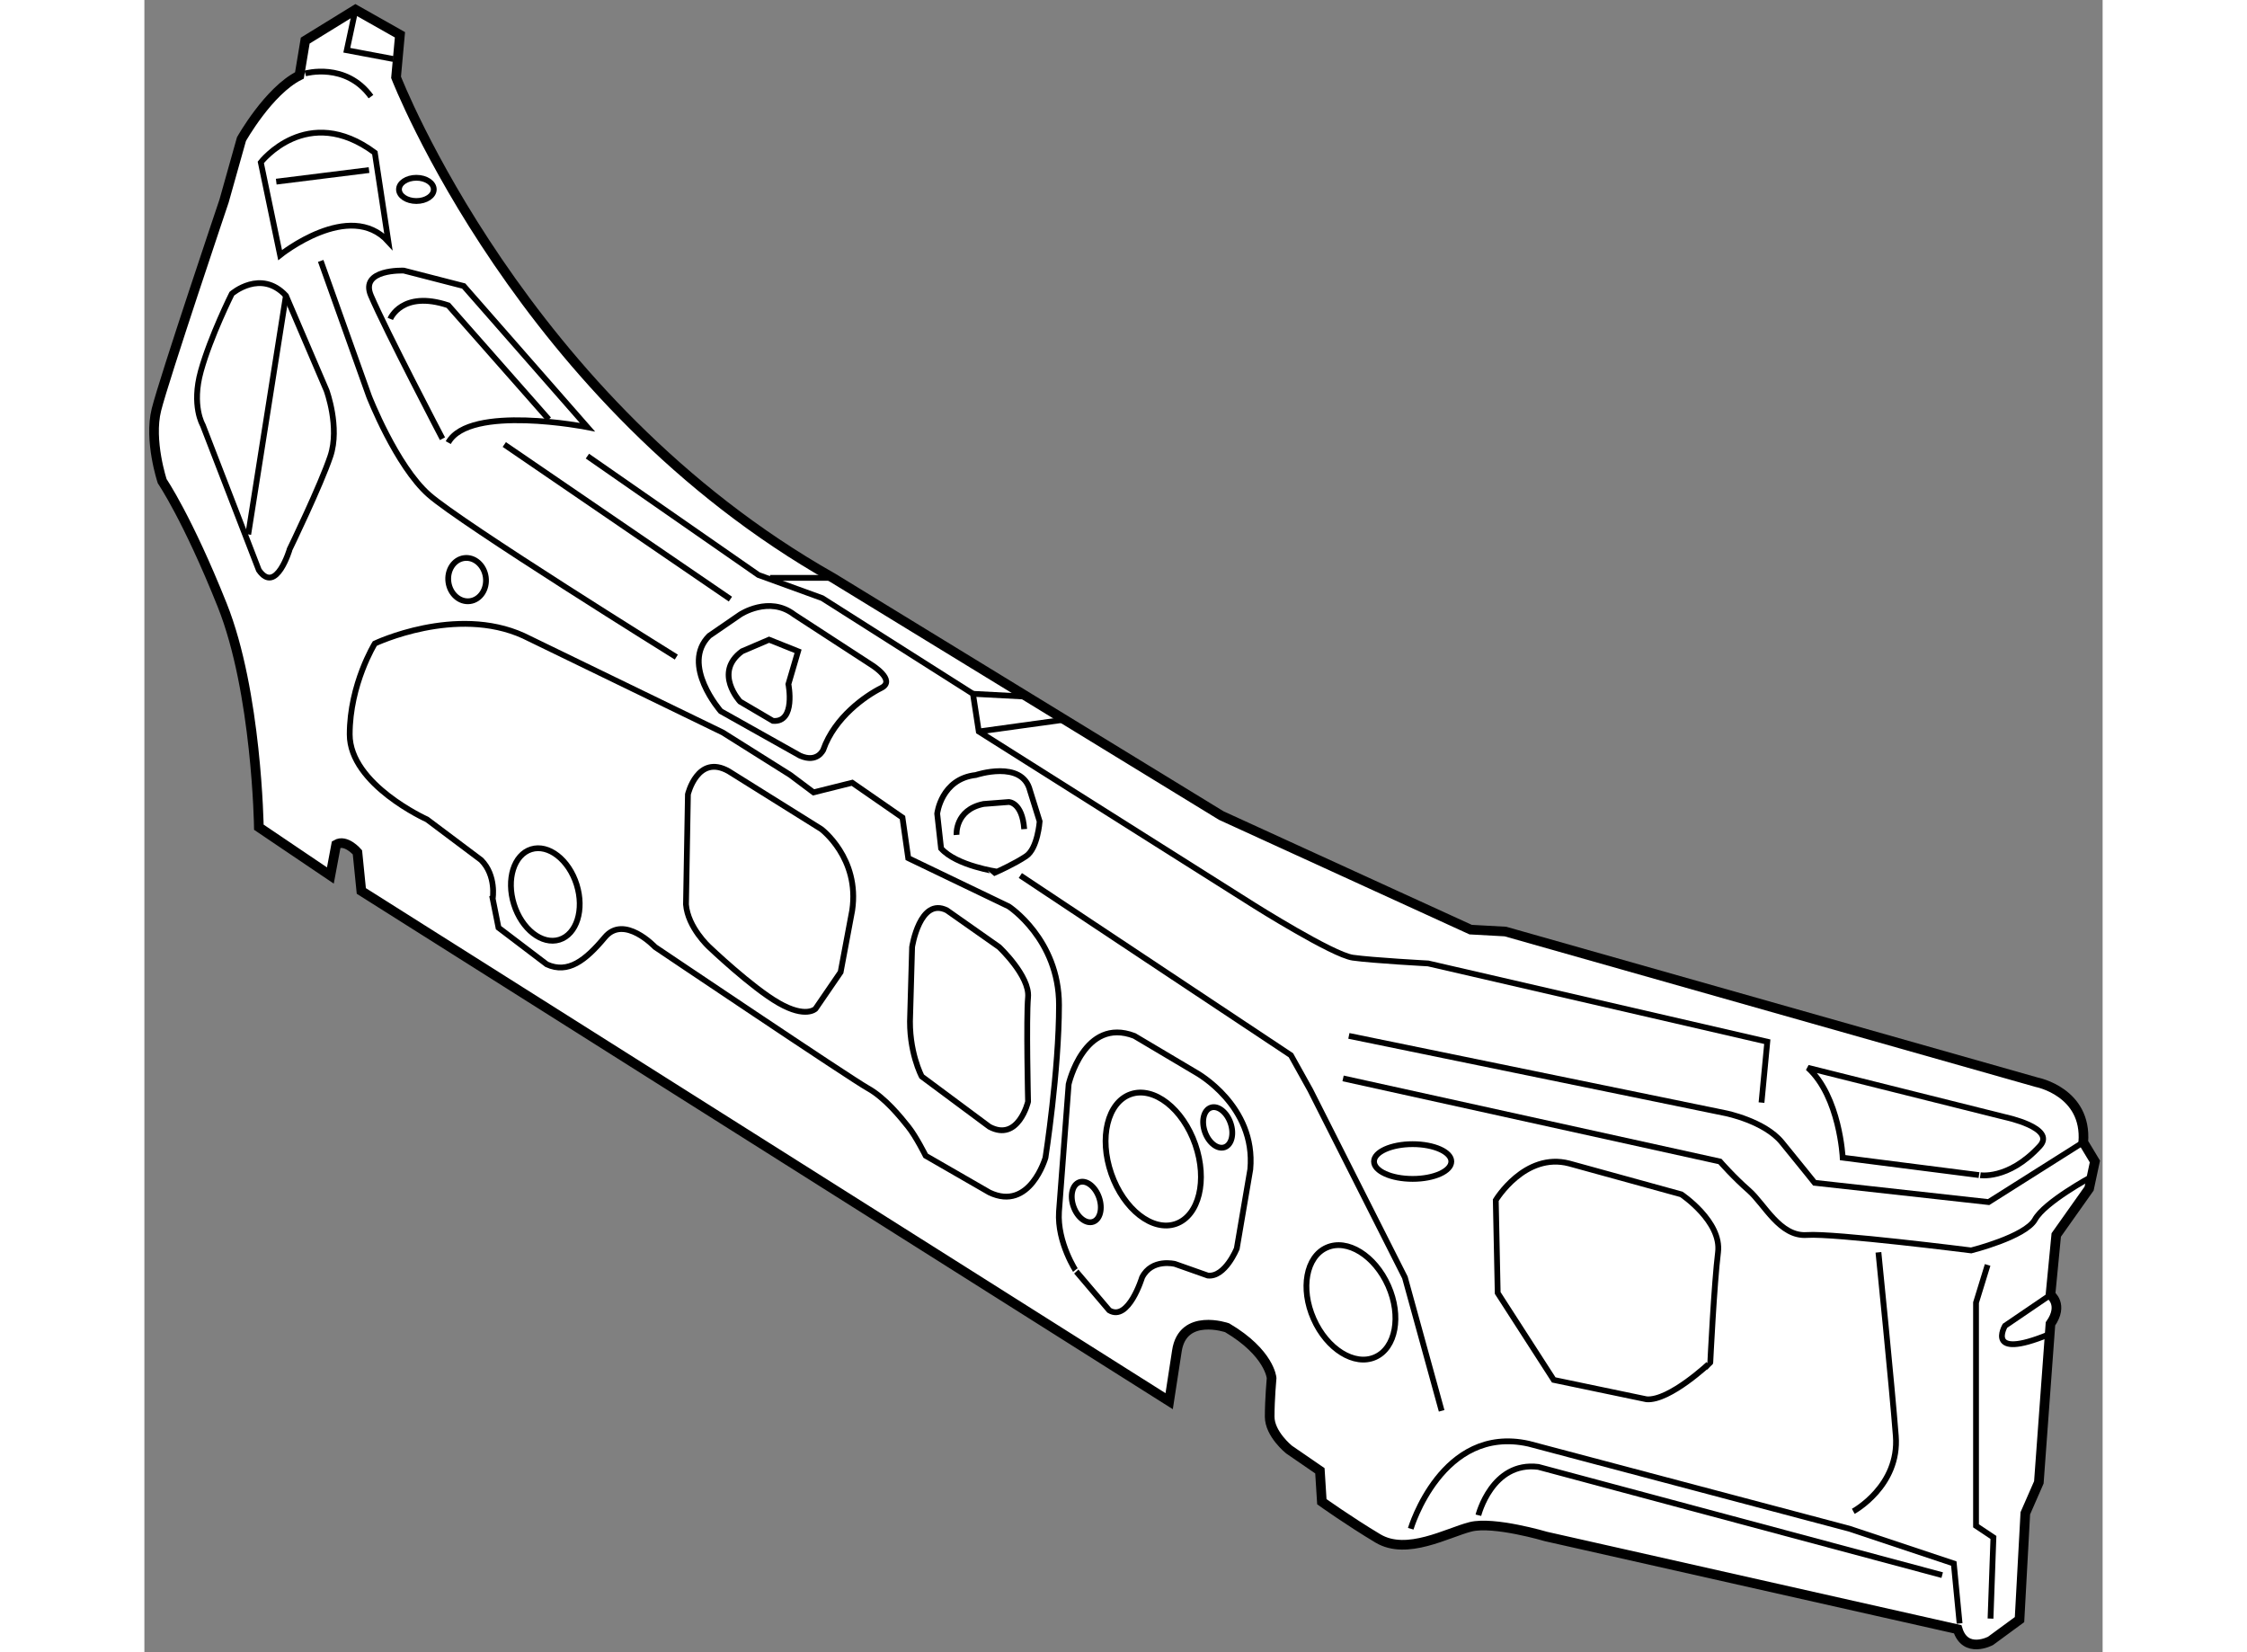 <?xml version="1.0" encoding="utf-8"?>
<!-- Generator: Adobe Illustrator 15.1.0, SVG Export Plug-In . SVG Version: 6.00 Build 0)  -->
<!DOCTYPE svg PUBLIC "-//W3C//DTD SVG 1.1//EN" "http://www.w3.org/Graphics/SVG/1.1/DTD/svg11.dtd">
<svg version="1.1" xmlns="http://www.w3.org/2000/svg" xmlns:xlink="http://www.w3.org/1999/xlink" x="0px" y="0px" width="244.8px"
	 height="180px" viewBox="13.235 40.949 101.429 85.578" enable-background="new 0 0 244.8 180" xml:space="preserve">
	
<rect x="13.235" y="40.949" width="101.429" height="85.578" fill="#808080" stroke="none"/>
	
<g><path fill="#FFFFFF" stroke="#000000" stroke-width="0.5" d="M19.164,83.795c0,0-0.1-7.009-1.902-11.513
				c-1.801-4.504-3.103-6.407-3.103-6.407s-0.701-2.102-0.3-3.705c0.4-1.603,3.503-10.809,3.503-10.809l0.901-3.205
				c0,0,1.401-2.501,3.003-3.301l0.3-1.803l2.603-1.603l2.303,1.302l-0.201,2.203c0,0,6.507,16.816,22.624,25.926l20.12,12.313
				L81.93,89.1l1.801,0.099l27.53,7.809c0,0,2.603,0.503,2.402,3.104l0.601,0.998l-0.3,1.403l-1.702,2.403l-0.3,3.103
				c0,0,0.7,0.5,0,1.503l-0.601,8.208l-0.701,1.602l-0.3,5.506l-1.501,1.102c0,0-1.302,0.698-1.702-0.601l-21.322-4.805
				c0,0-2.703-0.802-3.904-0.503c-1.202,0.302-3.303,1.503-4.806,0.601c-1.501-0.899-2.902-1.9-2.902-1.9l-0.101-1.602l-1.601-1.101
				c0,0-1-0.803-1-1.702c0-0.9,0.1-2.002,0.1-2.002s-0.101-1.302-2.303-2.604c0,0-2.302-0.799-2.603,1.202l-0.4,2.602L24.471,87.097
				l-0.201-2.002c0,0-0.6-0.701-1.101-0.402l-0.3,1.604L19.164,83.795z"></path><path fill="none" stroke="#000000" stroke-width="0.3" d="M91.04,113.426l-4.806-1.003l-2.902-4.503l-0.1-4.807
				c0,0,1.501-2.502,3.804-1.9l5.807,1.599c0,0,2.102,1.403,1.901,3.004c-0.2,1.602-0.401,5.707-0.401,5.707
				S92.241,113.523,91.04,113.426z"></path><path fill="none" stroke="#000000" stroke-width="0.3" d="M77.664,107.55c0.693,1.567,0.388,3.223-0.68,3.693
				c-1.068,0.474-2.497-0.414-3.188-1.984c-0.693-1.564-0.389-3.22,0.679-3.69C75.542,105.095,76.97,105.982,77.664,107.55z"></path><path fill="none" stroke="#000000" stroke-width="0.3" d="M78.827,120.131c0,0,1.602-5.402,6.106-4.404l16.618,4.404l5.405,1.803
				l0.3,3.103"></path><path fill="none" stroke="#000000" stroke-width="0.3" d="M101.75,119.23c0,0,2.403-1.302,2.202-3.904
				c-0.2-2.602-0.9-9.511-0.9-9.511"></path><path fill="none" stroke="#000000" stroke-width="0.3" d="M75.623,94.604l19.521,4.005c0,0,2.002,0.402,2.903,1.503
				c0.9,1.102,1.701,2.102,1.701,2.102l9.01,0.998l4.905-3.1"></path><path fill="none" stroke="#000000" stroke-width="0.3" d="M75.323,96.806l19.521,4.304c0,0,0.7,0.805,1.501,1.504
				c0.801,0.701,1.602,2.403,3.003,2.303c1.402-0.101,8.509,0.799,8.509,0.799s2.803-0.701,3.304-1.599
				c0.5-0.905,2.902-2.202,2.902-2.202"></path><path fill="none" stroke="#000000" stroke-width="0.3" d="M19.164,70.479l-2.902-7.507c0,0-0.602-1.002-0.101-2.803
				s1.603-4.005,1.603-4.005s1.501-1.301,2.803,0.099l2.102,4.908c0,0,0.702,1.903,0.201,3.403c-0.5,1.5-2.102,4.805-2.102,4.805
				S20.065,71.781,19.164,70.479z"></path><ellipse transform="matrix(0.955 -0.298 0.298 0.955 -24.449 14.085)" fill="none" stroke="#000000" stroke-width="0.3" cx="33.98" cy="87.247" rx="1.701" ry="2.452"></ellipse><path fill="none" stroke="#000000" stroke-width="0.3" d="M41.288,87.798l0.1-5.706c0,0,0.5-2.102,2.103-1.201l4.805,3.003
				c0,0,2.002,1.502,1.602,4.205l-0.6,3.202l-1.302,1.901c0,0-0.5,0.503-1.902-0.3C44.69,92.102,42.489,90,42.489,90
				S41.388,88.999,41.288,87.798z"></path><path fill="none" stroke="#000000" stroke-width="0.3" d="M52.9,93.505L53,90c0,0,0.4-2.603,1.801-1.9l2.703,1.9
				c0,0,1.602,1.503,1.502,2.602c-0.1,1.104,0,5.408,0,5.408s-0.5,2.102-2.002,1.3L53.5,96.707C53.5,96.707,52.8,95.407,52.9,93.505z
				"></path><path fill="none" stroke="#000000" stroke-width="0.3" d="M30.677,85.495l-2.803-2.103c0,0-4.004-1.8-4.004-4.403
				c0-2.604,1.301-4.707,1.301-4.707s4.204-2.001,7.708-0.4l10.312,5.006l3.502,2.202l1.202,0.901l2.002-0.5l2.603,1.803l0.3,2.102
				l5.206,2.502c0,0,2.603,1.699,2.603,5.104s-0.701,7.909-0.701,7.909s-0.801,2.806-2.902,1.803l-3.304-1.903
				c0,0-0.5-1.001-0.901-1.501c-0.399-0.5-1.2-1.501-2.102-2.001C49.796,96.806,39.686,90,39.686,90s-1.603-1.702-2.603-0.5
				c-1.001,1.199-1.902,1.9-3.003,1.4l-2.503-1.901l-0.301-1.501C31.277,87.498,31.478,86.297,30.677,85.495z"></path><polyline fill="none" stroke="#000000" stroke-width="0.3" points="58.606,86.297 72.62,95.606 73.622,97.406 78.526,107.118 
				80.428,114.024 		"></polyline><path fill="none" stroke="#000000" stroke-width="0.3" d="M54.501,84.894l-0.201-1.8c0,0,0.201-1.803,2.002-2.003
				c0,0,2.403-0.801,2.803,0.801l0.501,1.603c0,0-0.1,1.399-0.701,1.8c-0.6,0.402-1.501,0.802-1.501,0.802
				S55.303,85.797,54.501,84.894z"></path><path fill="none" stroke="#000000" stroke-width="0.3" d="M55.303,84.194c0,0-0.101-1.301,1.4-1.603l1.302-0.101
				c0,0,0.701,0,0.801,1.403"></path><path fill="none" stroke="#000000" stroke-width="0.3" d="M47.194,80.09l-4.105-2.303c0,0-2.102-2.401-0.6-3.904l1.602-1.101
				c0,0,1.501-1,2.803,0l4.004,2.604c0,0,1.302,0.8,0.501,1.199c-0.801,0.401-2.403,1.502-3.003,3.204
				C48.395,79.79,48.095,80.49,47.194,80.09z"></path><path fill="none" stroke="#000000" stroke-width="0.3" d="M45.792,78.288l-1.702-1c0,0-1.401-1.502,0.101-2.605l1.401-0.6
				l1.501,0.6l-0.5,1.703C46.593,76.386,46.993,78.387,45.792,78.288z"></path><path fill="none" stroke="#000000" stroke-width="0.3" d="M60.607,103.717l0.501-6.609c0,0,0.8-3.505,3.403-2.504l3.204,1.902
				c0,0,3.103,1.702,2.802,5.006l-0.7,4.105c0,0-0.601,1.501-1.502,1.4l-1.701-0.601c0,0-1.201-0.302-1.703,0.701
				c0,0-0.7,2.303-1.701,1.702l-1.702-2.004C61.509,106.816,60.507,105.315,60.607,103.717z"></path><ellipse transform="matrix(0.945 -0.329 0.329 0.945 -29.539 27.095)" fill="none" stroke="#000000" stroke-width="0.3" cx="65.412" cy="100.961" rx="2.302" ry="3.554"></ellipse><ellipse transform="matrix(0.945 -0.328 0.328 0.945 -30.415 26.055)" fill="none" stroke="#000000" stroke-width="0.3" cx="62.009" cy="103.165" rx="0.702" ry="1.085"></ellipse><ellipse transform="matrix(0.944 -0.33 0.33 0.944 -28.922 28.259)" fill="none" stroke="#000000" stroke-width="0.3" cx="68.816" cy="99.36" rx="0.703" ry="1.086"></ellipse><path fill="none" stroke="#000000" stroke-width="0.3" d="M80.929,101.109c0,0.501-0.896,0.902-2.002,0.902
				s-2.002-0.401-2.002-0.902c0-0.495,0.896-0.897,2.002-0.897S80.929,100.614,80.929,101.109z"></path><path fill="none" stroke="#000000" stroke-width="0.3" d="M82.331,119.432c0,0,0.7-2.803,3.103-2.504l20.921,5.606"></path><path fill="none" stroke="#000000" stroke-width="0.3" d="M25.872,53.463c-2.002-2.203-5.607,0.699-5.607,0.699l-1-4.803
				c0,0,2.402-3.104,5.906-0.501L25.872,53.463z"></path><line fill="none" stroke="#000000" stroke-width="0.3" x1="20.065" y1="50.358" x2="24.871" y2="49.758"></line><path fill="none" stroke="#000000" stroke-width="0.3" d="M21.567,44.753c0,0,2.103-0.602,3.404,1.2"></path><path fill="none" stroke="#000000" stroke-width="0.3" d="M22.368,54.463l2.502,7.008c0,0,1.402,3.604,3.104,5.105
				c1.701,1.5,12.813,8.408,12.813,8.408"></path><line fill="none" stroke="#000000" stroke-width="0.3" x1="31.877" y1="63.973" x2="43.589" y2="71.981"></line><path fill="none" stroke="#000000" stroke-width="0.3" d="M28.975,63.874c1.101-2.002,7.207-0.8,7.207-0.8l-6.407-7.31
				l-3.103-0.799c0,0-2.302-0.1-1.701,1.298c0.79,1.844,3.704,7.41,3.704,7.41"></path><path fill="none" stroke="#000000" stroke-width="0.3" d="M25.972,57.466c0,0,0.6-1.502,3.003-0.702l5.206,5.907"></path><path fill="none" stroke="#000000" stroke-width="0.3" d="M111.411,100.311c0.867-0.944-1.802-1.501-1.802-1.501l-10.21-2.554
				c1.652,1.501,1.802,4.655,1.802,4.655l7.057,0.902C108.257,101.813,109.759,102.112,111.411,100.311z"></path><path fill="none" stroke="#000000" stroke-width="0.3" d="M36.182,64.574l8.859,6.157l3.304,1.2l7.808,4.956l0.301,1.952
				l14.265,9.008c0,0,4.054,2.553,5.105,2.705c1.051,0.147,3.904,0.299,3.904,0.299l17.568,4.055l-0.3,3.153"></path><line fill="none" stroke="#000000" stroke-width="0.3" x1="60.808" y1="78.237" x2="56.454" y2="78.838"></line><line fill="none" stroke="#000000" stroke-width="0.3" x1="56.153" y1="76.886" x2="59.006" y2="77.037"></line><line fill="none" stroke="#000000" stroke-width="0.3" x1="45.642" y1="70.88" x2="48.896" y2="70.88"></line><ellipse transform="matrix(0.991 -0.135 0.135 0.991 -9.31 4.696)" fill="none" stroke="#000000" stroke-width="0.3" cx="29.951" cy="70.956" rx="0.976" ry="1.125"></ellipse><ellipse fill="none" stroke="#000000" stroke-width="0.3" cx="27.323" cy="50.759" rx="0.901" ry="0.602"></ellipse><polyline fill="none" stroke="#000000" stroke-width="0.3" points="24.169,41.449 23.719,43.551 26.122,44.003 		"></polyline><polyline fill="none" stroke="#000000" stroke-width="0.3" points="108.708,106.468 108.107,108.42 108.107,119.981 
				109.008,120.582 108.858,124.785 		"></polyline><path fill="none" stroke="#000000" stroke-width="0.3" d="M111.961,108.019l-2.353,1.601c0,0-1.051,1.803,2.252,0.452"></path><line fill="none" stroke="#000000" stroke-width="0.3" x1="18.614" y1="68.629" x2="20.566" y2="56.263"></line></g>


</svg>